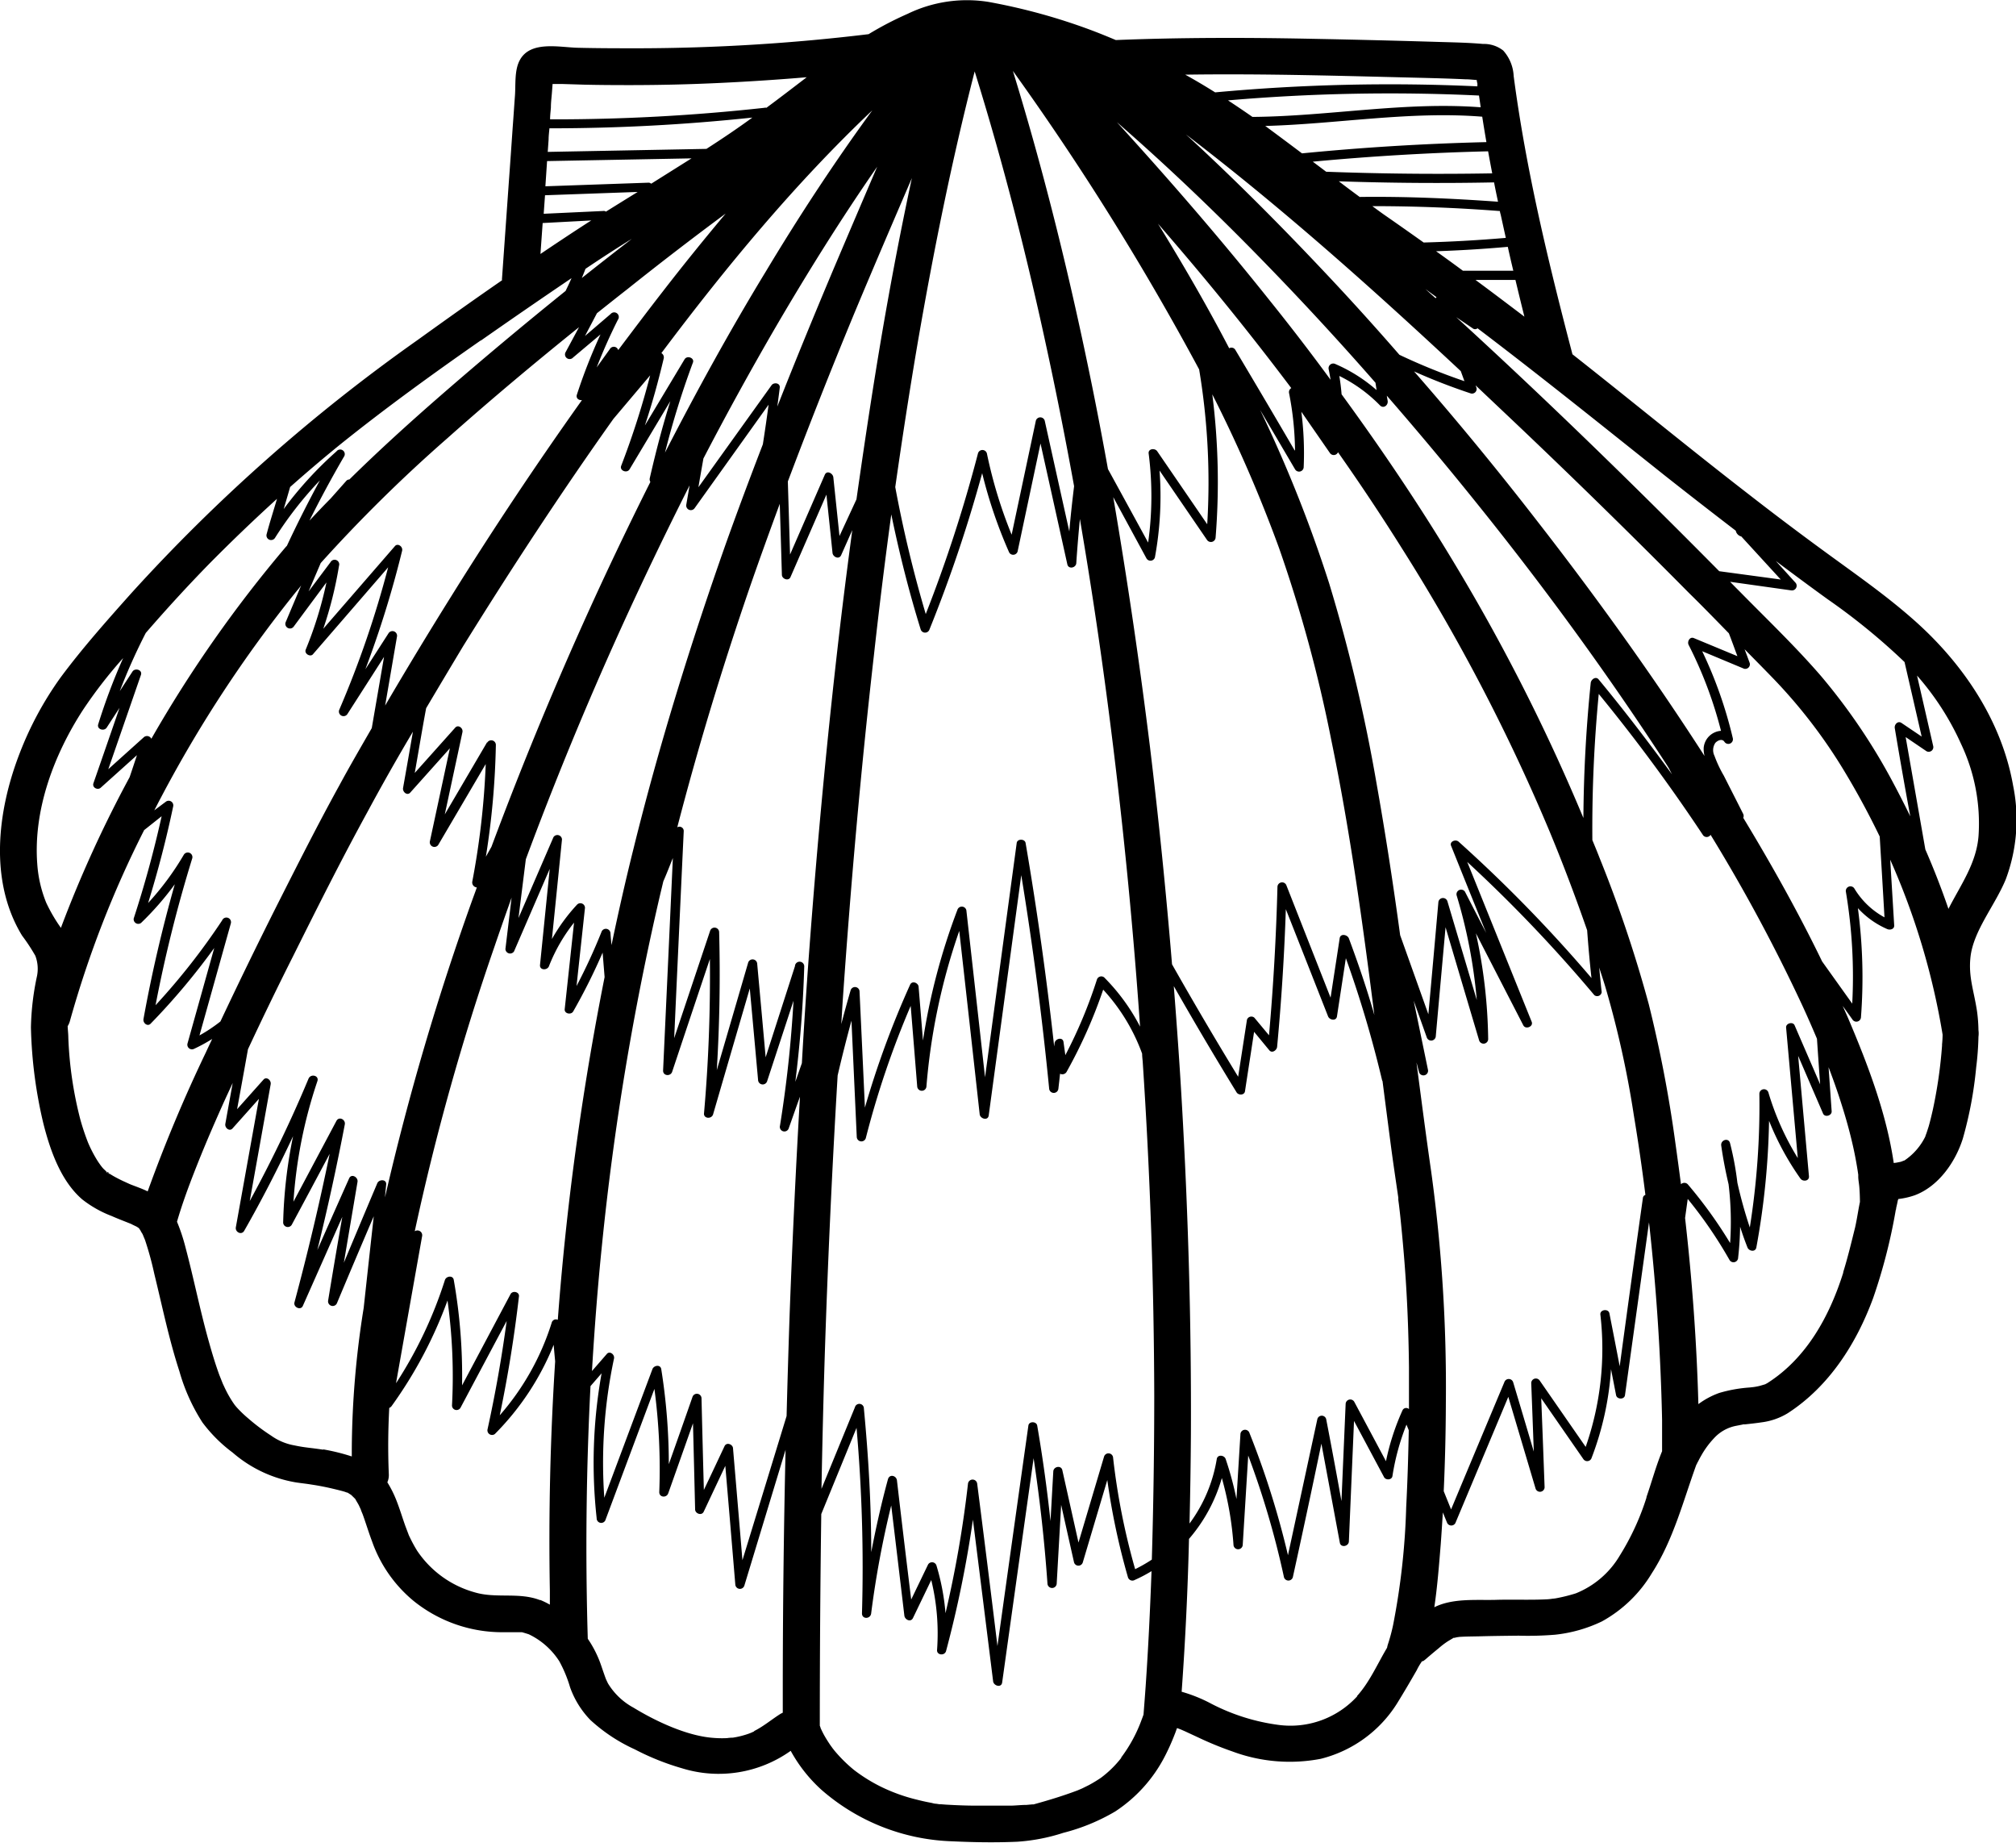<svg xmlns="http://www.w3.org/2000/svg" viewBox="0 0 274.39 250.77"><defs><style>.cls-1{fill:#000;}</style></defs><g id="レイヤー_2" data-name="レイヤー 2"><g id="クラゲ"><path class="cls-1" d="M18.88,167.11c-.18-.15-.39-.22,0,0Z"/><path class="cls-1" d="M273,119.65a23.19,23.19,0,0,0,1-12.73c-1.58-9-7-16.88-13.77-22.78-3.57-3.13-7.46-5.86-11.29-8.65s-7.39-5.47-11-8.28c-8.06-6.23-15.93-12.71-23.92-19-3.26-12.45-6.32-25.08-8-37.86a5.59,5.59,0,0,0-1.42-3.47,4.24,4.24,0,0,0-2.76-.9c-2-.18-3.94-.21-5.9-.27q-8.93-.27-17.84-.44c-8.75-.17-17.49-.17-26.23.18-1.12-.47-2.24-.93-3.39-1.36A81.3,81.3,0,0,0,134.54.26a18.51,18.51,0,0,0-11,1.62,45.47,45.47,0,0,0-5.32,2.77A264.27,264.27,0,0,1,87,6.57c-2.79,0-5.59,0-8.38-.07-2.48-.06-6.43-1-7.87,1.68C70,9.55,70.2,11.5,70.09,13s-.2,2.9-.31,4.34c-.17,2.46-.34,4.91-.52,7.37l-.93,13.13a1.51,1.51,0,0,0,0,.3c-3.87,2.67-7.7,5.4-11.51,8.14a237,237,0,0,0-39,34.5c-3.29,3.69-6.63,7.44-9.58,11.42a45.77,45.77,0,0,0-5.58,10.35c-3,7.77-4.19,17.31.34,24.76a25.54,25.54,0,0,1,1.81,2.75,5,5,0,0,1,.23,2.74,36.26,36.26,0,0,0-.83,7A62.08,62.08,0,0,0,5.9,152.87c.91,3.6,2.36,7.82,5.29,10.34a15.23,15.23,0,0,0,4,2.26c.92.41,1.87.76,2.8,1.14-.34-.13.43.22.62.32s.25.18.38.25l0,0h0l-.08,0a.49.49,0,0,1,.12.13l.09.13a2.3,2.3,0,0,0,.23.4,2.59,2.59,0,0,1,.14.29c-.07-.14.21.49.26.64A43.67,43.67,0,0,1,21,173.34c1.09,4.44,2,8.92,3.42,13.27a25.77,25.77,0,0,0,3.13,6.95,20,20,0,0,0,4.11,4.1,17.54,17.54,0,0,0,8.73,4.08c1.06.15,1.23.15,2.08.29,1,.15,2,.35,3,.59.49.12,1,.24,1.46.38l.3.11.07,0,.5.32s.39.38.48.47l.07.07.1.18c.13.23.27.45.39.68l.27.58c0,.06.2.53.24.62.45,1.23.82,2.49,1.29,3.72a18.4,18.4,0,0,0,5.7,8.14,19.23,19.23,0,0,0,12.16,4.22c.65,0,1.3,0,2,0l.36,0,.18,0c.27.07.88.26.95.29a10.08,10.08,0,0,1,4.14,3.67,17.67,17.67,0,0,1,1.46,3.53,12.32,12.32,0,0,0,2.77,4.46,23,23,0,0,0,6.06,4,34.25,34.25,0,0,0,6.39,2.56,16.89,16.89,0,0,0,14.81-2.37,20.29,20.29,0,0,0,4.19,5.31,28.4,28.4,0,0,0,17.75,7c3,.14,5.93.19,8.89.06a25.68,25.68,0,0,0,6.27-1.21,27,27,0,0,0,7.07-2.91,19.8,19.8,0,0,0,6.73-7.46,29.88,29.88,0,0,0,1.35-3c.12-.29.22-.58.32-.87h.07l.47.18.55.24,1.83.85a45.62,45.62,0,0,0,4.64,1.9,22.38,22.38,0,0,0,12,1,17.17,17.17,0,0,0,10.36-7.48c.93-1.5,1.81-3,2.71-4.57a8.74,8.74,0,0,1,.74-1.25c0,.05.17,0,.24-.07.25-.17.47-.4.71-.59.44-.38.89-.75,1.34-1.12a10.66,10.66,0,0,1,1.23-.93l.67-.4s0,0,.06-.05l.11,0,.36-.08s.29-.05.46-.06c.85-.05,1.71-.05,2.56-.07,1.8-.05,3.61-.07,5.42-.09a44.84,44.84,0,0,0,4.92-.13,19.43,19.43,0,0,0,6.39-1.81,18.09,18.09,0,0,0,6.79-6.55c2.92-4.52,4.24-9.74,6.05-14.74h0l.15-.28s0-.08.07-.13c.14-.28.28-.56.44-.83a11.91,11.91,0,0,1,1.73-2.37,5.48,5.48,0,0,1,3-1.71l.82-.16.22-.05a1.16,1.16,0,0,0,.25,0c.74-.08,1.48-.16,2.21-.27a9,9,0,0,0,3.56-1.24c5.63-3.64,9.36-9.49,11.63-15.68A75.56,75.56,0,0,0,258,164.8c0-.09.05-.18.07-.28s0-.05,0-.08c.07-.32.15-.64.22-1,0-.09.06-.19.09-.28l0,0a10.47,10.47,0,0,0,2.23-.51c3.23-1.21,5.53-4.51,6.54-7.7a53.34,53.34,0,0,0,1.82-9.7,39.59,39.59,0,0,0,.31-4.16,3.55,3.55,0,0,0,0-.92,21,21,0,0,0-.2-2.59c-.43-2.82-1.17-4.62-.89-7.31C268.58,126.65,271.54,123.21,273,119.65ZM259.22,90.09q1.17,5.07,2.33,10.14l-2.74-1.85c-.5-.34-1,.21-.92.7q1,6,2.11,12-1.11-2.27-2.28-4.47a82,82,0,0,0-9.83-14.57c-3.45-4-7.35-7.73-11.07-11.51-.45-.45-.9-.9-1.34-1.36l8.33,1.17a.64.64,0,0,0,.61-1c-.91-1-1.81-2-2.72-3,2.34,1.75,4.68,3.49,7.05,5.2A86.61,86.61,0,0,1,259.22,90.09Zm-6.84,30.8a.63.63,0,0,0-1.14.48,69.71,69.71,0,0,1,.86,15.2L248,130.83c-3.24-6.69-6.88-13.18-10.73-19.54a.66.66,0,0,0,0-.51c-.88-1.75-1.77-3.49-2.65-5.23a16.58,16.58,0,0,1-1.27-2.7,1.75,1.75,0,0,1,.12-1.76c.28-.31.92-.64,1.24-.14a.63.63,0,0,0,1.14-.48,58.31,58.31,0,0,0-4.17-11.85L237.38,91a.63.63,0,0,0,.77-.77c-.23-.63-.46-1.26-.7-1.88,1.22,1.24,2.45,2.48,3.66,3.73a70.87,70.87,0,0,1,10,13c1.7,2.82,3.28,5.75,4.73,8.75.22,3.66.44,7.31.65,11A10.78,10.78,0,0,1,252.38,120.89Zm-8.12,18.64c-.24-.56-1.22-.28-1.16.31l1.59,17.75a37,37,0,0,1-4-8.93.63.63,0,0,0-1.23.17,105.59,105.59,0,0,1-1.3,18.2q-1-3-1.69-6.08a41.57,41.57,0,0,0-1-5.39c-.2-.8-1.31-.44-1.2.33.25,1.77.59,3.52,1,5.26a42.74,42.74,0,0,1,.21,8,61.08,61.08,0,0,0-5.77-8,.65.65,0,0,0-.92,0q-.36-2.77-.75-5.54a176.4,176.4,0,0,0-3.63-18.95,176.28,176.28,0,0,0-6.68-19.87c-.32-.83-.66-1.65-1-2.47a191.55,191.55,0,0,1,.87-19.89,236.82,236.82,0,0,1,14.16,19.17.62.62,0,0,0,1.06,0,230.41,230.41,0,0,1,12.41,23.06c.73,1.57,1.41,3.13,2.07,4.69.14,2.07.28,4.13.43,6.2C246.59,144.9,245.42,142.22,244.26,139.53Zm-23.81,46.39q-.69-3.6-1.4-7.2c-.13-.68-1.31-.53-1.23.17a40.39,40.39,0,0,1-2,18l-6.24-9a.63.63,0,0,0-1.17.32q.18,4.65.35,9.32-1.4-4.73-2.81-9.44a.63.63,0,0,0-1.2,0q-3.63,8.65-7.25,17.31l-1-2.48q.27-6,.29-12a214.36,214.36,0,0,0-2-31.52c-.71-4.91-1.35-9.86-2-14.82.13.45.24.9.36,1.35a.63.63,0,0,0,1.21-.33l-1.95-9.44,1.78,5a.63.63,0,0,0,1.23-.17q.66-7.4,1.33-14.81,2.28,7.71,4.57,15.4a.63.63,0,0,0,1.23-.17A70.72,70.72,0,0,0,200.88,127l6.45,12.52c.31.62,1.41.18,1.14-.48l-8.77-21.75A196.82,196.82,0,0,1,217,135.42.62.62,0,0,0,218,135c-.13-1.11-.23-2.23-.34-3.34.27.86.56,1.71.82,2.58a133.83,133.83,0,0,1,3.89,17.49q.9,5.41,1.58,10.87a.49.49,0,0,0-.34.41Q222,174.45,220.45,185.92Zm-31.81,12.92q-2.16-4.05-4.33-8.11a.63.63,0,0,0-1.16.32l-.57,13.22q-1-5.58-2.08-11.16a.62.62,0,0,0-1.2,0l-4,18.52A116.69,116.69,0,0,0,170.06,195a.63.63,0,0,0-1.23.16l-.54,8.82a45.07,45.07,0,0,0-1.47-5.44c-.18-.53-1.1-.66-1.21,0a20.22,20.22,0,0,1-3.71,8.78q.15-6.06.19-12.14c.07-15.07-.37-30.15-1.24-45.2-.3-5.27-.68-10.53-1.09-15.79q4.16,7.31,8.55,14.46c.25.41,1.05.41,1.14-.15.41-2.7.83-5.39,1.24-8.09l2.07,2.51c.38.46,1,0,1.06-.44q.88-9.36,1.19-18.76,2.88,7.29,5.75,14.59c.2.5,1.1.68,1.21,0,.4-2.64.81-5.28,1.21-7.92a155.1,155.1,0,0,1,4.91,16.52.44.44,0,0,0,.08.2q.57,4.44,1.15,8.87c.31,2.34.66,4.67,1,7,0,.09,0,.21,0,.31l.09.67c.07.59.14,1.17.2,1.76q.23,2.23.42,4.47c.46,5.28.68,10.54.74,15.84,0,1.91,0,3.81,0,5.72a.55.55,0,0,0-.88.16A32.74,32.74,0,0,0,188.64,198.84ZM154.5,213.53a93,93,0,0,1-3-15.16.63.63,0,0,0-1.23-.16l-3.48,11.7q-1.1-4.92-2.2-9.85c-.16-.71-1.19-.51-1.23.17-.13,2.25-.25,4.5-.38,6.76-.47-4.34-1.06-8.66-1.81-13-.1-.59-1.12-.61-1.2,0q-2.12,15-4.21,30Q134.42,213,133,201.89a.63.63,0,0,0-1.25,0,152.15,152.15,0,0,1-3.06,17.63,31.27,31.27,0,0,0-1.23-6.48.63.63,0,0,0-1.14-.15l-2.3,4.77q-1-8.11-1.94-16.21c-.08-.66-1-.9-1.22-.17-.9,3.29-1.64,6.61-2.28,9.94,0-6.53-.38-13.05-1-19.55a.62.62,0,0,0-1.22-.17l-4.55,11.1q.16-8.85.43-17.69.62-19.31,1.77-38.57.87-3.74,1.88-7.45l.72,15.82a.63.63,0,0,0,1.23.17,122.65,122.65,0,0,1,6.11-18c.3,3.67.6,7.35.89,11a.63.63,0,0,0,1.25,0,85.31,85.31,0,0,1,4.47-21.2q1.4,12.46,2.78,24.94c.07.63,1.13.93,1.23.17L139,119.09q2.37,14.47,3.8,29.08a.63.63,0,0,0,1.25,0c.08-.68.16-1.37.23-2.06a.67.67,0,0,0,.87-.22,67,67,0,0,0,5-11.22,25.89,25.89,0,0,1,5.3,8.71c0,.37.05.73.08,1.1,1,15.11,1.53,30.25,1.57,45.39q0,11.17-.33,22.36A21,21,0,0,1,154.5,213.53Zm-53.45-1.22q-.63-7.59-1.28-15.2c0-.55-.87-.93-1.16-.31-.94,2-1.88,4-2.81,5.95q-.17-6.24-.32-12.48a.63.63,0,0,0-1.23-.17q-1.6,4.58-3.22,9.14A82.43,82.43,0,0,0,90,186.31c-.11-.67-1-.52-1.2,0l-6.55,17.5a68.09,68.09,0,0,1,1.32-18.94c.12-.56-.61-1.11-1-.6l-2,2.3c.34-5.75.78-11.5,1.37-17.23A377.14,377.14,0,0,1,89.79,122c.16-.69.33-1.37.49-2.06.44-1,.87-2.11,1.3-3.18q-.66,14.46-1.33,28.93c0,.73,1,.81,1.23.17q2.56-7.68,5.14-15.36c.07,7-.18,14-.8,21-.07.72,1,.82,1.23.16q2.49-8.56,5-17.15.57,6.24,1.13,12.46a.63.63,0,0,0,1.23.16L108,136.18a163.88,163.88,0,0,1-1.84,17,.62.62,0,0,0,1.2.33c.51-1.42,1-2.85,1.52-4.27q-.85,14.72-1.4,29.45-.24,7-.42,14ZM69.49,176.1l-6.6,12.42a75.09,75.09,0,0,0-1.13-14.35c-.11-.65-1-.54-1.2,0a57.9,57.9,0,0,1-6.66,14.06q1.77-10,3.55-20a.65.65,0,0,0-1-.68,331.06,331.06,0,0,1,10.84-38.7c.76-2.24,1.55-4.47,2.34-6.7l-.84,7a.64.64,0,0,0,1.17.32l4.86-11.23-1.32,13.06c-.08.76,1,.77,1.22.17a22.93,22.93,0,0,1,3.41-5.92l-1.27,11.77c-.07.63.87.82,1.16.31a81.09,81.09,0,0,0,4-8l.27,3.33q-2.94,14.81-4.74,29.81-1,8.4-1.63,16.83a.59.59,0,0,0-.83.39,35,35,0,0,1-7.07,12.6q1.67-8,2.61-16.16C70.73,175.79,69.77,175.58,69.49,176.1ZM52.56,161.2c.09-.77-1-.75-1.22-.16q-2.28,5.39-4.54,10.79l1.86-11c.11-.64-.83-1.18-1.14-.48q-2.18,4.88-4.33,9.76,2.1-8.51,3.74-17.1c.13-.66-.78-1.14-1.14-.48l-5.85,11a64.39,64.39,0,0,1,3.26-16.41c.26-.78-.91-1.05-1.21-.33a176.56,176.56,0,0,1-8,16.65l2.85-15.89c.1-.57-.59-1.12-1-.61l-3.57,4q.75-4.08,1.48-8.16,3-6.43,6.22-12.82c3.24-6.5,6.5-13,10-19.39q3-5.57,6.23-11-.66,3.83-1.34,7.65c-.1.56.59,1.12,1,.61l5.37-6q-1.36,6.33-2.72,12.66a.63.63,0,0,0,1.14.48l6.46-11a107.29,107.29,0,0,1-1.83,16,.68.68,0,0,0,.62.79c-.16.46-.33.92-.5,1.38a355,355,0,0,0-12,40.79C52.45,162.27,52.51,161.73,52.56,161.2ZM30.23,125.25a90.94,90.94,0,0,1-9.06,11.54,186.56,186.56,0,0,1,5-20,.63.63,0,0,0-1.15-.48,38.23,38.23,0,0,1-4.86,6.57c1.34-4.34,2.49-8.74,3.42-13.19a.63.63,0,0,0-1-.6L21,110.27c.3-.57.59-1.15.9-1.73A173.49,173.49,0,0,1,40.19,80.66c.26-.32.54-.63.8-1L38.9,84.62a.63.63,0,0,0,1.08.64q2.22-3,4.45-6a52.48,52.48,0,0,1-2.82,9.14c-.23.58.66,1.06,1,.61L52.83,77.2a135.92,135.92,0,0,1-6.64,19.35.63.63,0,0,0,1.08.64l5-7.8-1.67,9.69c-1.49,2.59-3,5.18-4.41,7.79-2.95,5.35-5.7,10.81-8.46,16.26Q33.77,131,30,139a21.73,21.73,0,0,1-2.85,1.9l4.26-15.21A.63.63,0,0,0,30.23,125.25ZM86,32.5q-3.42,2.64-6.81,5.33c.17-.41.34-.83.5-1.25C81.74,35.2,83.84,33.83,86,32.5Zm-3.87-3.79L74,29.09l.18-2.52,12.61-.45q-2.17,1.34-4.32,2.68A.5.5,0,0,0,82.09,28.71ZM235.31,86.18c.39,1,.77,2.07,1.16,3.11l-5.93-2.46c-.55-.23-.93.48-.71.92a56.39,56.39,0,0,1,4.41,11.7,2.54,2.54,0,0,0-2.36,2.33,4.08,4.08,0,0,0,.12,1.1c-7.12-11.06-14.82-21.75-22.9-32.13q-8-10.33-16.64-20.21a82,82,0,0,0,7.73,3,.63.63,0,0,0,.77-.76l-.12-.34,3.17,3q13.17,12.42,25.9,25.28C231.72,82.49,233.51,84.34,235.31,86.18Zm-17.73,6.27c-.39-.46-1,0-1.07.45q-.94,9.18-1,18.41a263.78,263.78,0,0,0-17.3-34.22C193.37,69,188.14,61.24,182.6,53.66c-.07-.84-.17-1.67-.31-2.5a20.1,20.1,0,0,1,5.53,4c.47.49,1.14,0,1.05-.61l-.12-.71q6.58,7.56,12.84,15.38c9,11.22,17.47,22.86,25.3,34.91l.23.37.45.87C224.38,101,221.06,96.65,217.58,92.45Zm-19.06,22.08c-.42-.37-1.3,0-1,.61q2.37,5.91,4.76,11.81-1.45-2.81-2.89-5.61a.63.63,0,0,0-1.14.48A70.08,70.08,0,0,1,201,136.08q-2-6.72-4-13.44a.63.63,0,0,0-1.23.16q-.67,7.62-1.36,15.22l-3.84-10.76s0,0,0,0c-.94-6.92-2-13.84-3.22-20.69a224.58,224.58,0,0,0-6.45-27.21,185.53,185.53,0,0,0-9.39-23.58l4.76,8.09a.63.63,0,0,0,1.17-.32,43.91,43.91,0,0,0-.32-7.52L181,61.63a.63.63,0,0,0,1.11-.09q4.59,6.52,8.82,13.27a259.32,259.32,0,0,1,20,38.38c1.83,4.41,3.52,8.89,5.09,13.4.16,2.17.35,4.33.59,6.5A194.38,194.38,0,0,0,198.52,114.53Zm-16.18,13.14c-.41,2.7-.83,5.39-1.24,8.09l-6-15.25a.63.63,0,0,0-1.23.16q-.26,10.13-1.15,20.21l-2-2.4a.63.63,0,0,0-1,.28l-1.2,7.76q-4.62-7.56-9-15.3-1.22-14.81-3-29.57-2.1-17-5-34L156.05,76a.63.63,0,0,0,1.14-.15,46,46,0,0,0,.63-11.82l6.46,9.44a.64.64,0,0,0,1.17-.32A94.43,94.43,0,0,0,165,53.66a189.57,189.57,0,0,1,9.08,20.9,190.8,190.8,0,0,1,7.12,26.16c2.56,12.39,4.27,24.89,5.86,37.41-1-3.52-2.19-7-3.48-10.46C183.36,127.17,182.44,127,182.34,127.67Zm-32,5.38a.63.63,0,0,0-1.05.27A64.2,64.2,0,0,1,145,143.58l-.25-1.78c-.1-.75-1.15-.47-1.22.17l-.05.43q-1.53-13.89-3.89-27.69c-.1-.58-1.13-.6-1.21,0q-2.16,15.95-4.31,31.88-1.26-11.31-2.53-22.61a.63.63,0,0,0-1.23-.17,87,87,0,0,0-4.69,17.78c-.19-2.42-.39-4.85-.59-7.27,0-.56-.88-.94-1.16-.32a124.49,124.49,0,0,0-6.15,16.72q-.36-7.89-.73-15.77a.62.62,0,0,0-1.22-.17c-.45,1.52-.86,3.05-1.27,4.58.08-1.15.14-2.31.22-3.46,1.08-15.59,2.45-31.16,4.22-46.69Q120,79.61,121.31,70c1.09,5.27,2.4,10.5,4,15.65a.63.63,0,0,0,1.2,0,191.72,191.72,0,0,0,7.17-21.26,64.55,64.55,0,0,0,3.68,10.8.63.63,0,0,0,1.14-.14l3.12-14.7q1.83,8.22,3.65,16.44c.15.71,1.18.5,1.22-.17.13-2,.3-4,.49-6Q149.14,83.26,150.8,96q2.85,21.78,4.37,43.7A27.13,27.13,0,0,0,150.33,133.05Zm-42.13-1.61-4,12.43q-.57-6.36-1.15-12.71a.63.63,0,0,0-1.23-.17q-2.13,7.32-4.27,14.63.57-9.37.32-18.79a.63.63,0,0,0-1.23-.16l-4.89,14.6q.64-14.09,1.3-28.17a.58.58,0,0,0-.88-.52c2.83-10.91,6.11-21.69,9.76-32.34,1.35-3.91,2.76-7.8,4.19-11.68q.15,4.83.29,9.65c0,.57.91.92,1.17.32l4.89-11.22c.28,2.64.56,5.29.83,7.93.06.55.88.94,1.17.32L116,72.14q-.74,5.52-1.41,11c-1.85,15.38-3.3,30.8-4.45,46.24q-.57,7.65-1,15.29c-.3.85-.59,1.7-.89,2.54.64-5.19,1.06-10.41,1.21-15.65A.63.63,0,0,0,108.2,131.44ZM83.09,127a.63.63,0,0,0-1.23-.17,78.81,78.81,0,0,1-3.39,7.35c.38-3.55.77-7.1,1.15-10.65a.63.63,0,0,0-1.06-.45,24.86,24.86,0,0,0-3.44,4.7q.69-6.76,1.37-13.55a.63.63,0,0,0-1.16-.31l-4.76,11,1-8q5.84-15.72,12.76-31,4.54-10,9.53-19.87l-.45,2.61a.63.63,0,0,0,1.14.48l10.06-14.07q-.36,2.7-.78,5.39c-1.72,4.46-3.39,8.92-5,13.42C94,87.57,89.7,101.41,86.23,115.46c-1.09,4.36-2.08,8.75-3,13.15C83.18,128.09,83.13,127.56,83.09,127Zm-16.79-26-5.76,9.82,2.4-11.18c.13-.57-.6-1.1-1-.6l-5.49,6.14c.52-2.93,1-5.87,1.55-8.81q2.49-4.2,5-8.38C69.5,77.51,76.29,67.13,83.49,57l5-5.92a112.8,112.8,0,0,1-3.94,12.3c-.26.67.79,1.07,1.14.48l5.55-9.28c-1.09,3.46-2,7-2.81,10.52a.72.72,0,0,0,.09.48q-3.15,6.28-6.13,12.65-8.48,18.17-15.5,37l-.76,1.35a109,109,0,0,0,1.36-15.2A.63.63,0,0,0,66.3,101.08ZM83.12,42.72l-3.5,3,1.63-3.1c1.4-1.11,2.79-2.22,4.2-3.32Q92,34.07,98.77,29.06c-2.92,3.48-5.77,7-8.54,10.58-2.07,2.66-4.09,5.34-6.09,8A.62.62,0,0,0,83,47.51L81.21,50c.86-2.2,1.82-4.37,2.89-6.49A.63.63,0,0,0,83.12,42.72ZM201.74,15.88c.18,1.15.37,2.31.57,3.46q-12.57.3-25.1,1.53c-1.67-1.26-3.35-2.51-5-3.73C182,16.88,191.87,15.09,201.74,15.88ZM195.4,40.59,194,39.33l1.52,1.11A.44.44,0,0,0,195.4,40.59Zm3.42,9.91.5,1.37a82.76,82.76,0,0,1-8.85-3.59c-3.48-4-7-7.89-10.64-11.73-5.93-6.28-12.05-12.41-18.42-18.26C174.48,28.27,186.81,39.29,198.82,50.5ZM172.21,35.82q7.71,7.93,15,16.26l.15,1a21.33,21.33,0,0,0-5.6-3.54.64.64,0,0,0-.92.71c.1.48.19,1,.26,1.43q-4-5.46-8.27-10.77c-6.65-8.35-13.63-16.41-20.82-24.29C159,22.7,165.74,29.16,172.21,35.82Zm4,25.47q-4-6.85-8.08-13.69a.61.61,0,0,0-.83-.21c-3-5.76-6.28-11.41-9.69-16.95,2.68,3.09,5.33,6.21,7.92,9.37q5.25,6.4,10.22,13a.64.64,0,0,0-.3.69A42.28,42.28,0,0,1,176.26,61.29ZM164.31,71.34,157.5,61.4c-.31-.45-1.25-.36-1.16.32a45.47,45.47,0,0,1-.07,12.11q-2.73-5-5.47-10-1-5.56-2.12-11.11c-2.94-14.51-6.46-28.92-10.82-43.07a368,368,0,0,1,25.35,40.62A93.1,93.1,0,0,1,164.31,71.34ZM142.63,48.16c1.29,6,2.47,12,3.56,18-.25,2.05-.48,4.1-.65,6.16q-1.68-7.55-3.35-15.09a.63.63,0,0,0-1.2,0l-3.3,15.53a62.85,62.85,0,0,1-3.37-11.07.63.63,0,0,0-1.21,0A192.36,192.36,0,0,1,126,83.56a171,171,0,0,1-4.15-17.28c.92-6.45,1.91-12.89,3-19.31,2.15-12.5,4.66-25,7.81-37.25C136.6,22.36,139.86,35.21,142.63,48.16ZM114.26,72.94l-.84-8c-.06-.53-.89-1-1.17-.31l-4.72,10.83-.3-9.94q4.32-11.46,9-22.77c2.57-6.16,5.22-12.33,7.88-18.51q-1.76,8.21-3.24,16.46c-1.63,9.05-3,18.14-4.3,27.25ZM105,52.44,95.06,66.3c.22-1.31.45-2.61.68-3.91q4.68-9,9.77-17.77c4.35-7.45,8.95-14.83,13.88-21.93q-3,7-6,14.06c-2.59,6.16-5.14,12.35-7.59,18.57.11-.86.23-1.71.33-2.57C106.2,52.07,105.28,52,105,52.44ZM93.17,48.9l-5.4,9c1-3,1.84-6.06,2.57-9.14a.67.67,0,0,0-.32-.71l.11-.15c8.7-11.58,18.05-22.9,28.6-32.89-5.17,7.08-10,14.44-14.5,21.94-4.87,8-9.42,16.28-13.72,24.64a117.18,117.18,0,0,1,3.8-12.25C94.56,48.71,93.52,48.31,93.17,48.9ZM199.11,36.84q-1.81-1.34-3.65-2.65c3.25-.11,6.51-.31,9.76-.6.24,1.09.49,2.17.75,3.25ZM193.77,33c-1.69-1.2-3.39-2.4-5.09-3.58-.64-.44-1.27-.91-1.9-1.37q8.7,0,17.37.67c0,.17.07.35.11.52.22,1,.46,2.09.69,3.13Q199.37,32.85,193.77,33Zm-8.71-6.2c-.95-.7-1.9-1.41-2.84-2.13q10.56.36,21.13.15c.17.88.35,1.75.54,2.63C197.62,27,191.34,26.72,185.06,26.8Zm-4.56-3.43L178.68,22q11.91-1.12,23.86-1.41c.18,1,.37,2,.56,3Q191.81,23.79,180.5,23.37ZM201.3,13c.08.53.16,1.07.23,1.6-10.36-.79-20.69,1.23-31.06,1.31q-1.65-1.15-3.33-2.25A256.23,256.23,0,0,1,201.3,13ZM96.15,20.26l-21.6.41.12-1.7c0-.51.07-1,.11-1.51A260,260,0,0,0,102.4,16C100.35,17.5,98.26,18.9,96.15,20.26ZM74.46,21.92l19.66-.37L88.63,25a.53.53,0,0,0-.4-.14l-14,.49Zm4.35,22.6L77,47.89a.63.63,0,0,0,1,.76l3.73-3.14a75.54,75.54,0,0,0-3.21,8.19c-.17.51.28.8.69.74q-9.3,13.06-17.79,26.7-4.6,7.36-9,14.87c.54-3.12,1.07-6.24,1.61-9.37a.63.63,0,0,0-1.14-.48l-3.16,4.91a139.5,139.5,0,0,0,5-16.12c.14-.57-.61-1.11-1-.61L44,85.56A52.72,52.72,0,0,0,46.14,77,.63.63,0,0,0,45,76.48l-3,4,1.65-3.86A203.23,203.23,0,0,1,60.85,59.67C66.7,54.46,72.71,49.43,78.81,44.52Zm157.44,27.7A1,1,0,0,0,237,73l5.37,5.86L234,77.73c-11.67-11.79-23.56-23.38-35.8-34.57l2.23,1.51a.51.51,0,0,0,.67,0c8.6,6.52,17,13.28,25.44,20Q231.37,68.48,236.25,72.22ZM200.82,38.09h5.44q.6,2.52,1.22,5C205.28,41.43,203.06,39.74,200.82,38.09Zm0-27.89s0,0,0-.07Zm-7,.4c1.87.05,3.74.1,5.61.19.53,0,1,.06,1.57.1,0,.19.07.43.08.46s0,.27,0,.4a257.7,257.7,0,0,0-35.69.82q-2-1.26-4.07-2.41C172.19,10,183,10.34,193.82,10.6Zm-114.35.92c2.08.05,4.15.06,6.23.06q6.21,0,12.42-.3Q104,11,109.8,10.51c-1.83,1.4-3.65,2.8-5.49,4.16a.46.46,0,0,0-.27,0,260.9,260.9,0,0,1-29.17,1.57c0-.54.07-1.08.11-1.61,0-.76.11-1.52.16-2.28l.07-.92,1.35,0ZM73.86,30.35,80.48,30l-.45.28c-2.17,1.4-4.32,2.83-6.47,4.28Zm-8.42,16q6.14-4.3,12.35-8.5-.39.88-.81,1.74-8.69,7-17.07,14.29c-4.21,3.67-8.37,7.44-12.36,11.37a.54.54,0,0,0-.43.2L45,67.84c-1,1-1.93,2-2.88,3q2.2-4.41,4.68-8.67a.62.62,0,0,0-1-.75,51,51,0,0,0-7.19,7.85c.3-1,.59-2,.88-3q3.3-2.93,6.73-5.72C52.4,55.58,58.88,50.89,65.44,46.32ZM28.49,76.71Q33,72.15,37.7,67.88c-.47,1.62-1,3.24-1.42,4.85a.63.63,0,0,0,1.14.48,50,50,0,0,1,6.12-7.84q-2.38,4.38-4.49,8.9a.94.94,0,0,1-.1.1A173.4,173.4,0,0,0,20.6,100.53a.66.66,0,0,0-1-.23l-4.86,4.37,4.44-12.82c.24-.69-.77-1-1.14-.48l-1.74,2.68a80,80,0,0,1,3.54-7.92C22.62,82.92,25.5,79.77,28.49,76.71ZM5.07,117.55c-.55-7.38,2.29-14.9,6.26-21a63,63,0,0,1,5.43-7,81.24,81.24,0,0,0-3.39,9c-.22.69.77,1,1.14.48l1.76-2.71q-1.77,5.13-3.55,10.25c-.22.63.61,1,1,.61l4.92-4.42c-.33,1-.66,2-1,3a165.36,165.36,0,0,0-9.35,20.5,21.81,21.81,0,0,1-2-3.42A17.09,17.09,0,0,1,5.07,117.55ZM17.83,161.2l-.19-.08-.11-.05-.79-.36c-.63-.3-1.25-.62-1.84-1l-.06,0s0,0,0,.06a1.55,1.55,0,0,0-.14-.14l-.11-.07c-.18-.08-.16-.12-.08-.11-.21-.2-.44-.41-.47-.45-.25-.27-.56-.74-.18-.19-.2-.29-.41-.57-.6-.87A17.38,17.38,0,0,1,12,155.52v0c-.06-.14-.11-.28-.16-.41s-.19-.51-.28-.77c-.24-.69-.46-1.39-.65-2.09a52.08,52.08,0,0,1-1.61-11c0-.53-.07-1.07-.09-1.61a2.64,2.64,0,0,0,.3-.68,141.68,141.68,0,0,1,10.11-26L22,111.07q-1.56,7.05-3.8,13.91a.63.63,0,0,0,1,.61,40.14,40.14,0,0,0,4.59-5.26q-2.58,9.06-4.26,18.33c-.1.58.58,1.1,1,.61A91.86,91.86,0,0,0,29.16,129q-1.82,6.51-3.64,13a.63.63,0,0,0,.92.71,22.11,22.11,0,0,0,2.44-1.33c-.29.61-.58,1.22-.86,1.83a201.4,201.4,0,0,0-7.92,18.91C19.36,161.76,18.58,161.49,17.83,161.2Zm14.14,30Zm12,6.07c-1.72-.27-2.45-.27-3.88-.58a7.76,7.76,0,0,1-3.2-1.34A27.35,27.35,0,0,1,33.77,193a15.79,15.79,0,0,1-1.56-1.5l-.26-.31-.16-.23c-.25-.36-.48-.74-.7-1.13s-.45-.86-.65-1.3c-.06-.12-.12-.25-.17-.38l0,0c-.14-.35-.27-.69-.4-1-.58-1.58-1.06-3.2-1.51-4.82-1.16-4.16-2-8.41-3.11-12.58a25.17,25.17,0,0,0-1.16-3.5c.66-2.27,1.47-4.5,2.33-6.7,1.28-3.28,2.42-5.93,3.87-9.18.45-1,.92-2,1.38-3-.33,1.85-.67,3.7-1,5.55-.11.57.59,1.12,1,.61l3.57-4q-1.57,8.73-3.14,17.47c-.12.66.77,1.13,1.14.48,2.4-4.2,4.6-8.49,6.65-12.87a65.4,65.4,0,0,0-1.35,11.76.63.63,0,0,0,1.16.31q2.6-4.83,5.17-9.67c-1.39,6.79-3,13.53-4.79,20.21-.18.66.85,1.15,1.14.48l5.37-12.11q-1,5.7-1.93,11.39a.63.63,0,0,0,1.21.33q2.47-5.9,5-11.8-.69,6.23-1.37,12.47a124.76,124.76,0,0,0-1.62,19.27c0,.31,0,.62,0,.94A28.17,28.17,0,0,0,44,197.23Zm29.55,20.48c-2.89-1.13-6-.19-8.92-1.07A13.93,13.93,0,0,1,56.76,211a19.17,19.17,0,0,1-1-1.85,3,3,0,0,1-.19-.44c-.13-.34-.26-.69-.38-1-.41-1.14-.75-2.29-1.19-3.42a15.12,15.12,0,0,0-1.28-2.58,2.44,2.44,0,0,0,.2-1.12c-.13-3.05-.1-6,.06-9a.77.77,0,0,0,.31-.24,59.2,59.2,0,0,0,7.62-14.38,74.9,74.9,0,0,1,.61,14.28.62.62,0,0,0,1.16.31q3.13-5.89,6.28-11.8-1,7.44-2.61,14.77a.63.63,0,0,0,1,.61A36.53,36.53,0,0,0,75.36,183c.06.75.13,1.5.2,2.25q-1,15.6-.72,31.25c0,.62,0,1.24,0,1.86A11.38,11.38,0,0,0,73.51,217.71Zm29.13,17.85-.44.2-.37.14a12,12,0,0,1-1.64.44l-.46.08q-.39,0-.78.06a14.57,14.57,0,0,1-2.19-.06c-3.38-.33-7.41-2.17-10.54-4.08a9.18,9.18,0,0,1-3.46-3.27c-.07-.12-.28-.59-.29-.6-.09-.23-.17-.46-.25-.69-.23-.64-.43-1.29-.68-1.92A15,15,0,0,0,80,223q-.51-17.19.37-34.38l1.51-1.74a69,69,0,0,0-.67,19.72.62.62,0,0,0,1.22.17L89.07,189a82.48,82.48,0,0,1,.66,14.05c0,.74,1,.8,1.22.16q1.69-4.77,3.37-9.53.15,5.85.29,11.71c0,.58.89.91,1.17.32l2.94-6.24q.69,8.07,1.36,16.14a.63.63,0,0,0,1.23.16l5.61-18.48q-.36,15.84-.38,31.68c0,1.36,0,2.72,0,4.09-.12.06-.25.12-.36.19C105,234,103.92,234.92,102.64,235.56Zm37.79,10c-.17,0-.27,0,0,0Zm12.17-6.39a14.44,14.44,0,0,1-2.78,2.72,19,19,0,0,1-1.66,1l-.89.44-.33.14-.28.12c-1.95.74-4,1.36-6,1.91l-.19,0-.77.07c-.68,0-1.36.08-2.05.1-1.59,0-3.19,0-4.79,0-1.39,0-2.77-.06-4.15-.14l-.63-.05-.21,0-.47-.07c-.22,0-.43-.07-.64-.12-.67-.12-1.34-.27-2-.44a23.91,23.91,0,0,1-4.92-1.78,22.19,22.19,0,0,1-3.62-2.26,19.73,19.73,0,0,1-2.64-2.61l-.26-.33-.34-.47c-.24-.36-.48-.73-.7-1.11s-.34-.62-.49-.94l-.12-.26c0-.09-.06-.19-.1-.3q0-14.4.2-28.8l4.8-11.73a217.19,217.19,0,0,1,.74,25.25c0,.83,1.16.78,1.25,0a130.51,130.51,0,0,1,2.73-14.69q.9,7.48,1.79,15c.07.55.87.94,1.17.32l2.49-5.17a30.7,30.7,0,0,1,.79,9.51c-.06.71,1,.84,1.22.17a153.9,153.9,0,0,0,3.66-17.9q1.38,11,2.75,22c.08.62,1.12.93,1.23.16q2.13-15.25,4.28-30.52,1.29,8.52,1.89,17.11a.63.63,0,0,0,1.25,0l.61-10.76q.87,3.91,1.75,7.81a.62.62,0,0,0,1.2,0l3.33-11.19a94.91,94.91,0,0,0,2.81,13.23.63.63,0,0,0,.92.37,20,20,0,0,0,2.29-1.2c-.19,5.23-.44,10.45-.8,15.67-.09,1.28-.19,2.57-.29,3.85-.08.23-.16.45-.25.68A19.83,19.83,0,0,1,152.6,239.16Zm7.8-4.49v0C160.56,234.57,160.51,234.6,160.4,234.67Zm24.31-3.89A12.29,12.29,0,0,1,174,234.72a27.76,27.76,0,0,1-9.08-2.85,20.36,20.36,0,0,0-4.09-1.66q.75-10.4,1-20.8a21.81,21.81,0,0,0,4.47-8.28,44.74,44.74,0,0,1,1.59,9.14.63.63,0,0,0,1.25,0l.75-12.2a117.85,117.85,0,0,1,4.87,16.57.63.63,0,0,0,1.2,0q2-9.09,3.89-18.19,1.26,6.75,2.51,13.48c.13.72,1.2.51,1.23-.17q.35-8.19.7-16.4l4.09,7.65c.24.44,1.06.4,1.14-.15a32.29,32.29,0,0,1,1.91-7l.31.76c-.06,3.51-.17,7-.35,10.51a97.09,97.09,0,0,1-1.78,16,25,25,0,0,1-.73,2.7,3.56,3.56,0,0,0-.09.39C187.47,226.43,186.42,228.89,184.71,230.78Zm39.38-27.05a34.34,34.34,0,0,1-3.62,7.87,12.25,12.25,0,0,1-6,5.17,22.49,22.49,0,0,1-2.69.67c-.36.07-1.12.1-.27.06-.32,0-.63.07-.95.08-2.37.12-4.77,0-7.14.08-2.7.05-5.74-.23-8.21,1,.42-2.84.64-5.73.87-8.53.11-1.46.2-2.91.29-4.37l.55,1.34a.63.63,0,0,0,1.2,0l7.16-17.07L209,202.56a.63.63,0,0,0,1.23-.17q-.22-6.06-.46-12.11l5.72,8.25a.63.63,0,0,0,1.14-.15,41.1,41.1,0,0,0,2.64-12.06l.69,3.54c.12.58,1.12.62,1.21,0l3.27-23.52c1,8.93,1.59,17.91,1.78,26.87,0,1.43,0,2.85,0,4.27C225.39,199.5,224.81,201.66,224.09,203.73Zm16.13-15.39c.11-.05.4-.14,0,0Zm10.65-15.22c-1.87,5.95-5,11.63-10.27,15-.12.08-.26.14-.39.21h0l-.72.21a8.28,8.28,0,0,1-.84.16l-.55.06a19.06,19.06,0,0,0-4.11.74,10.93,10.93,0,0,0-2.84,1.52c-.23-8.46-.85-16.92-1.81-25.33l.36-2.59a59.57,59.57,0,0,1,5.69,8.31.63.63,0,0,0,1.17-.32c.16-1.4.25-2.8.27-4.21q.45,1.43,1,2.82c.2.52,1.09.67,1.21,0a104.93,104.93,0,0,0,1.73-17.23,37.89,37.89,0,0,0,4.27,7.86c.32.45,1.22.36,1.16-.32l-1.47-16.38,3.39,7.85c.25.57,1.21.28,1.17-.31l-.42-6c.62,1.64,1.22,3.31,1.77,5.07.64,2,1.21,4.07,1.66,6.15.2.93.37,1.86.52,2.8l.09.61,0,.24c0,.46.1.92.14,1.38.06.69.08,1.38.09,2.08-.24,1.15-.4,2.32-.65,3.44C252,169,251.5,171.1,250.87,173.12Zm7.73-10.3,0,0Zm5.72-20.66a63.31,63.31,0,0,1-1.27,8.85c-.17.75-.35,1.5-.56,2.24l-.27.83c-.05.14-.1.28-.16.42l0,.06a8.35,8.35,0,0,1-2.87,3.31c-.06,0-.37.14-.48.17s-.39.08-.59.12l-.38.05c-1-6.81-3.56-13.47-6.21-19.71-.24-.56-.5-1.12-.74-1.67l1.32,1.84a.63.63,0,0,0,1.17-.31,71.39,71.39,0,0,0-.42-14.83,11.74,11.74,0,0,0,4,2.85c.4.17,1,0,.94-.54l-.54-8.9a97.34,97.34,0,0,1,7.13,23.8A13.85,13.85,0,0,1,264.32,142.16Zm.88-18.49c-.94-2.75-2-5.47-3.16-8.13q-1.34-7.65-2.68-15.29l2.83,1.92a.63.63,0,0,0,.92-.7q-1.1-4.8-2.2-9.59a37.13,37.13,0,0,1,6,9.32,25.25,25.25,0,0,1,2.37,12.51C269,117.5,266.85,120.43,265.2,123.67Z"/><path class="cls-1" d="M14.51,159.45a1.66,1.66,0,0,1,.19.18l.14.08C14.84,159.55,14.63,159.46,14.51,159.45Z"/></g></g></svg>